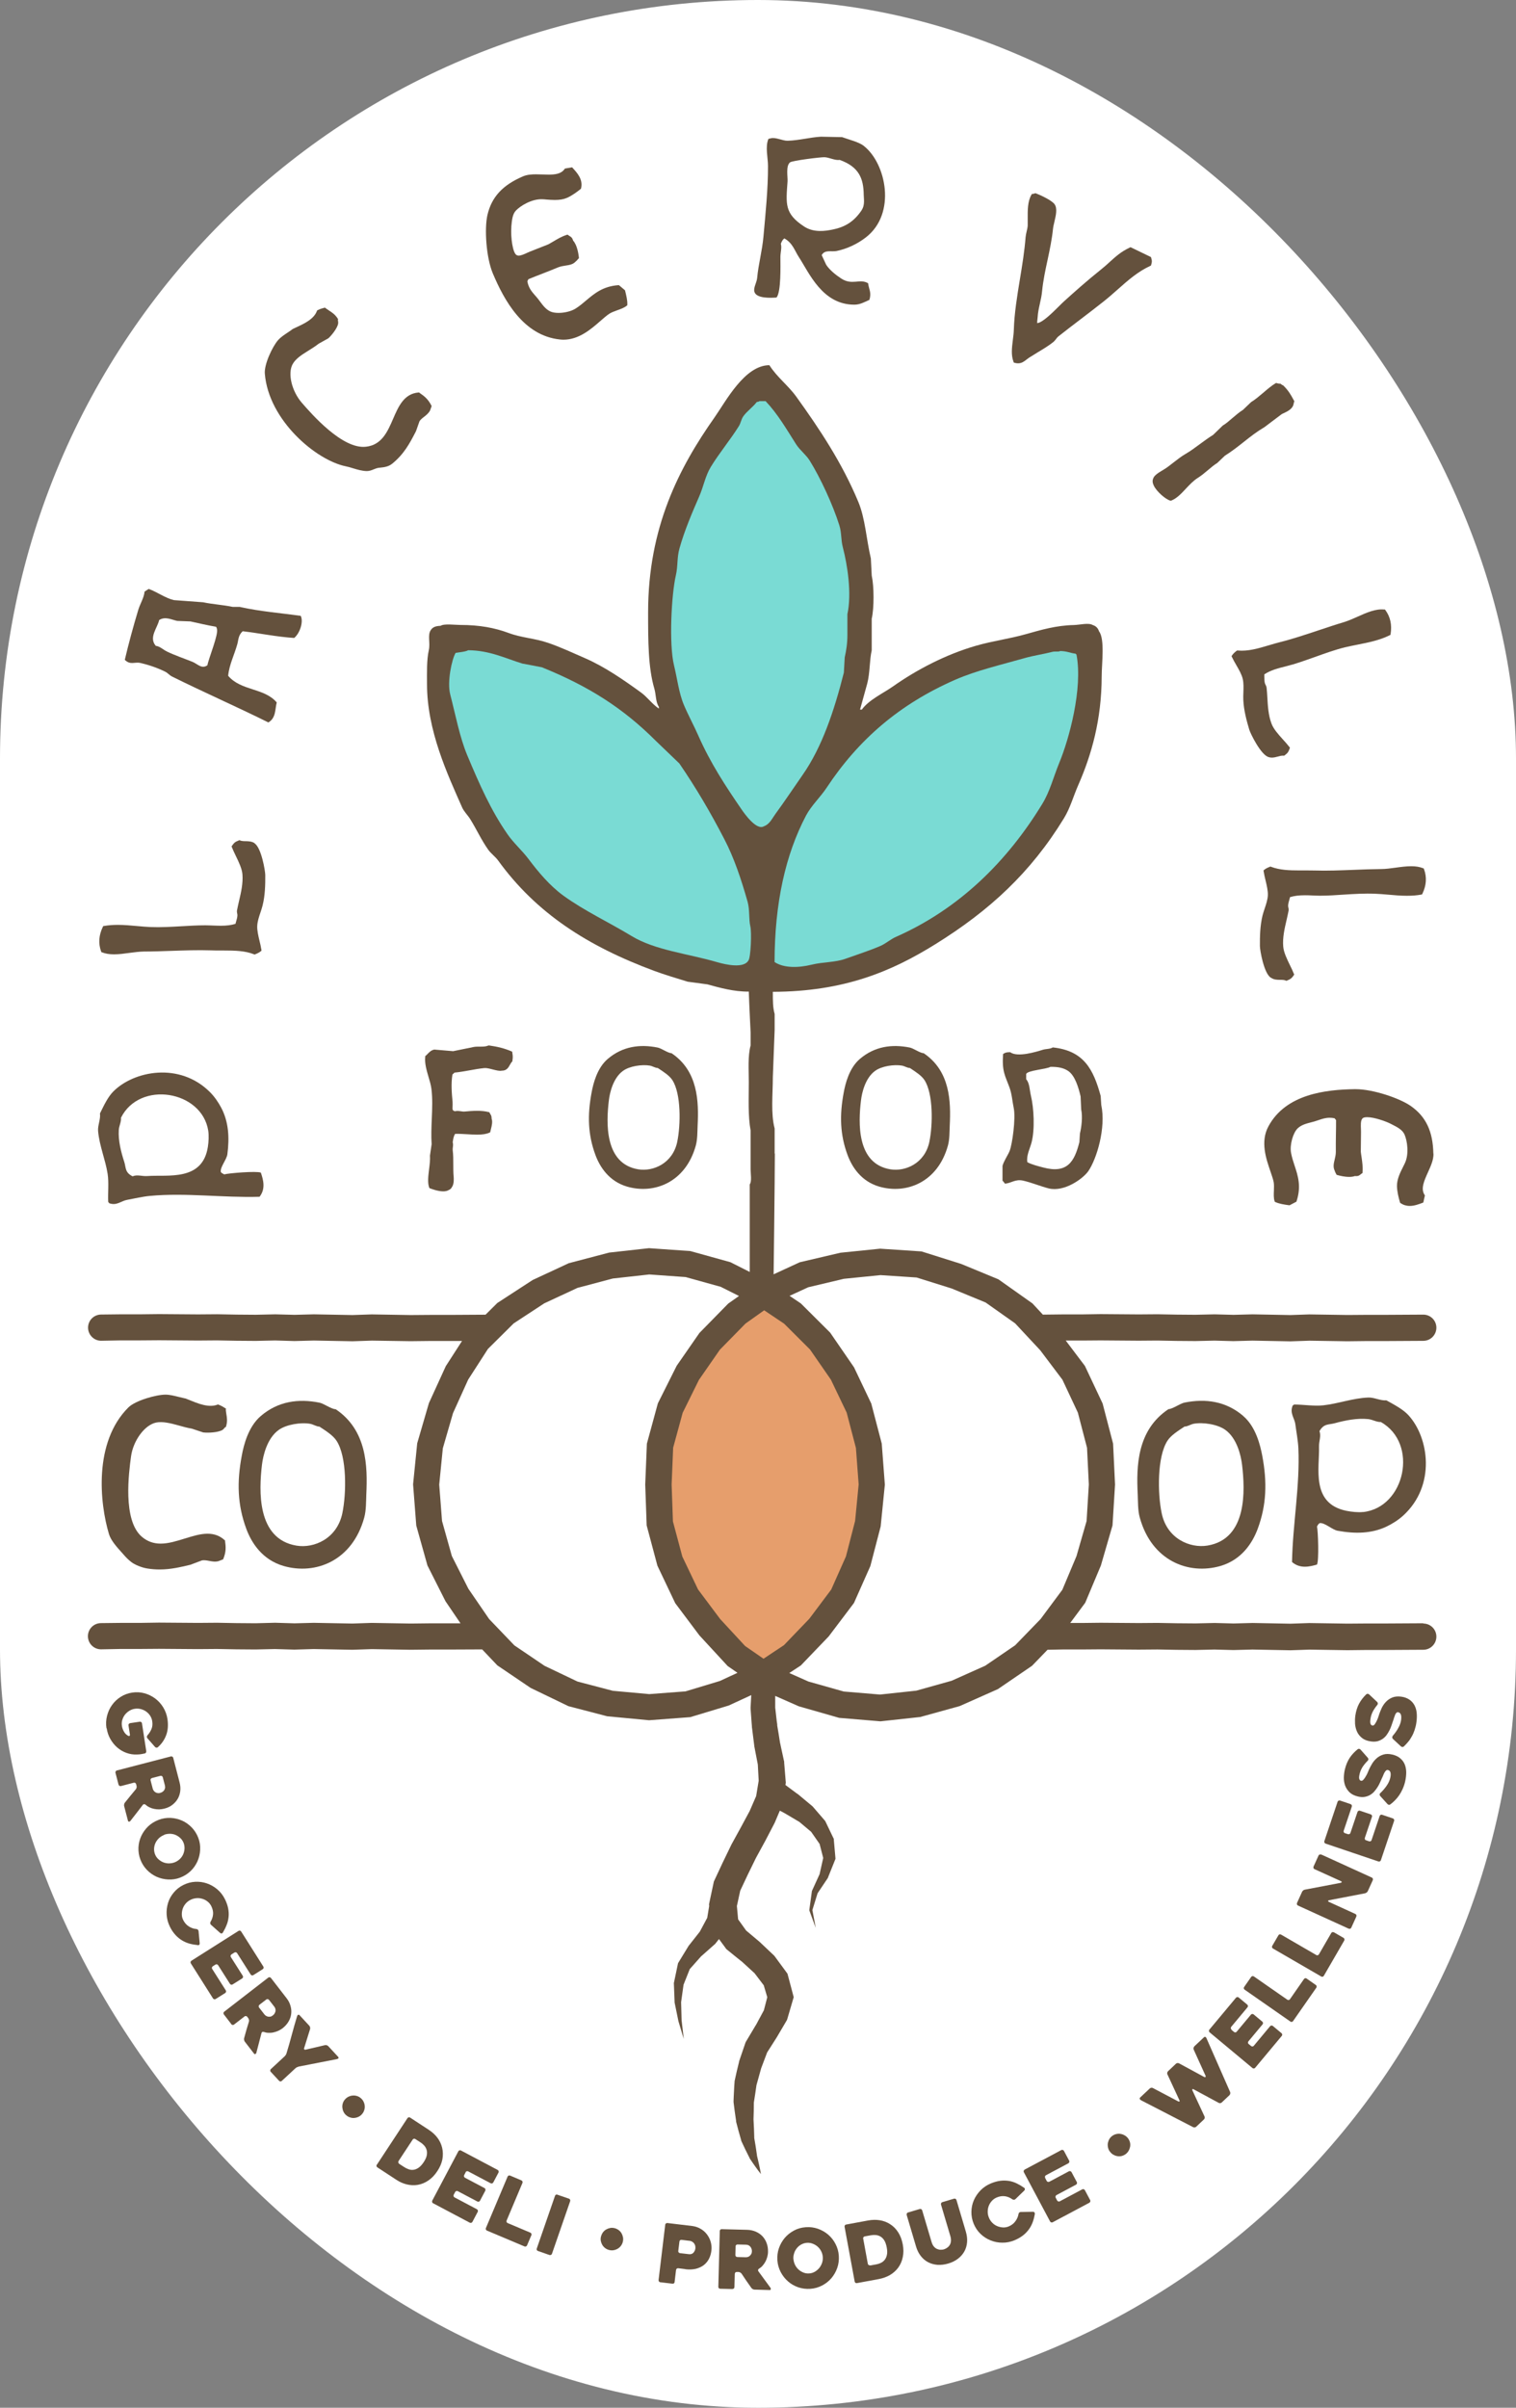 <svg xmlns="http://www.w3.org/2000/svg" id="Layer_2" viewBox="0 0 210.03 333.41"><rect x="0" y="0" width="210.03" height="333.41" fill="#808080" stroke="none"/><defs><style>.cls-1{fill:#fff;}.cls-2{fill:#e69e6c;}.cls-3,.cls-4{fill:#64513d;}.cls-4,.cls-5{fill-rule:evenodd;}.cls-5{fill:#7adbd4;}</style></defs><g id="Layer_1-2"><rect class="cls-1" x="0" y="0" width="210.03" height="333.41" rx="105.02" ry="105.02"></rect><path class="cls-3" d="m14.75,239.32c-.09-.6-.06-1.17.08-1.72.14-.55.37-1.06.69-1.5.32-.45.72-.83,1.2-1.13.48-.31,1.01-.5,1.59-.59.58-.09,1.14-.06,1.69.09.55.15,1.04.39,1.49.72.44.33.82.74,1.12,1.23s.5,1.03.59,1.62c.12.82.07,1.56-.17,2.21-.24.66-.63,1.22-1.16,1.69-.05.05-.12.07-.2.06-.08,0-.14-.04-.19-.09l-1.06-1.21c-.05-.05-.07-.12-.07-.2s.03-.14.08-.21c.25-.27.43-.57.56-.88.13-.31.16-.67.1-1.06-.04-.28-.14-.54-.29-.77-.15-.23-.34-.43-.56-.58-.22-.16-.47-.27-.74-.34-.27-.07-.55-.08-.82-.04-.28.04-.54.14-.78.29-.24.15-.43.33-.6.54-.16.21-.28.46-.36.72-.08.27-.09.54-.05.82.04.28.14.55.29.81.15.26.35.45.61.58.07.03.12.02.16-.01.04-.04.06-.09.05-.17l-.2-1.28c-.01-.07,0-.14.05-.2.04-.06.1-.1.18-.11l1.33-.2c.07-.01.14,0,.2.05.06.04.1.1.11.18l.59,3.84c.01.07,0,.14-.04.21-.04.06-.1.11-.18.12-.12.03-.28.06-.46.09-.18.03-.37.05-.57.05-.52.03-1.02-.05-1.49-.22-.47-.17-.9-.42-1.28-.75-.38-.33-.69-.72-.95-1.17-.26-.46-.43-.95-.51-1.5Z"></path><path class="cls-3" d="m16.42,247.12l-.42-1.63c-.02-.07,0-.14.03-.21.04-.06.09-.11.17-.12l7.47-1.94c.07-.02.14,0,.21.03.06.04.11.09.12.17l.88,3.4c.11.42.14.83.09,1.22-.05.39-.17.75-.36,1.07-.19.32-.44.59-.75.83s-.68.4-1.1.51c-.23.06-.47.09-.71.1-.24,0-.48-.02-.71-.07-.23-.05-.45-.12-.65-.22s-.38-.22-.53-.36c-.06-.05-.12-.07-.19-.07s-.12.03-.17.08c-.29.37-.59.76-.9,1.17-.31.41-.59.77-.85,1.09-.05.06-.11.09-.18.08-.07,0-.12-.04-.14-.12l-.53-2.03c-.02-.07-.02-.16,0-.25.02-.09.05-.17.1-.23.24-.31.49-.62.75-.93s.51-.62.77-.93c.05-.06.08-.13.1-.22.02-.09.02-.17,0-.24l-.06-.24c-.02-.07-.06-.13-.12-.17-.06-.04-.13-.05-.21-.03l-1.77.46c-.07.02-.14,0-.21-.03-.06-.04-.11-.09-.12-.17Zm4.44-.59l.3,1.15c.02.09.06.17.12.26.06.09.13.16.22.22.09.06.19.11.31.13.12.02.24.02.38-.02.07-.02.16-.05.25-.1.09-.05.17-.12.25-.2.07-.09.13-.19.16-.31.04-.12.03-.26,0-.41l-.3-1.15c-.02-.07-.06-.13-.12-.16-.06-.04-.13-.05-.21-.03l-1.16.3c-.07.02-.13.06-.17.12-.04.06-.05.13-.03.21Z"></path><path class="cls-3" d="m21.97,252c.55-.21,1.11-.29,1.67-.27.56.03,1.1.16,1.59.38.5.22.94.54,1.34.95.39.41.69.88.9,1.43.21.55.29,1.11.26,1.67-.03.57-.16,1.1-.38,1.6-.23.5-.54.95-.95,1.34-.41.39-.89.69-1.44.9-.55.21-1.11.29-1.67.26-.56-.03-1.1-.16-1.6-.38-.5-.23-.94-.54-1.34-.95-.39-.41-.69-.88-.9-1.43-.21-.55-.29-1.11-.27-1.67.03-.57.16-1.09.39-1.59.23-.49.55-.94.95-1.33.41-.39.89-.69,1.44-.9Zm.78,2.09c-.27.1-.5.24-.71.43-.2.19-.36.4-.48.64-.12.24-.19.5-.21.77-.02.27.02.54.11.8.1.26.24.49.44.68.2.19.42.34.67.45.25.11.51.16.79.17.28,0,.55-.04.82-.14.26-.1.49-.24.7-.43.21-.19.37-.41.48-.65.11-.24.18-.5.2-.78.02-.27-.02-.54-.11-.8-.1-.26-.24-.49-.44-.68s-.42-.34-.66-.45c-.24-.11-.51-.16-.79-.17-.28,0-.55.04-.81.13Z"></path><path class="cls-3" d="m27.43,269.35c-.41-.04-.81-.11-1.18-.21-.38-.11-.73-.26-1.05-.46-.33-.2-.63-.45-.91-.76-.28-.31-.53-.67-.74-1.1-.27-.54-.42-1.09-.46-1.66-.04-.57.03-1.12.19-1.65.16-.53.43-1.01.79-1.44.36-.44.81-.79,1.33-1.05.52-.26,1.07-.41,1.63-.44.57-.03,1.11.04,1.63.22.52.18,1,.45,1.44.82.44.37.79.82,1.06,1.36.22.44.37.87.45,1.28.08.41.1.8.06,1.18-.04.38-.12.75-.27,1.11-.14.36-.32.72-.53,1.07-.04.06-.09.1-.16.11-.07.01-.13,0-.19-.05l-1.29-1.15c-.06-.05-.1-.12-.1-.2,0-.08,0-.15.04-.21.21-.35.33-.71.35-1.06.03-.36-.06-.73-.25-1.12-.13-.25-.3-.47-.53-.64-.22-.17-.46-.3-.73-.37-.26-.08-.54-.11-.82-.08s-.55.1-.8.23c-.26.13-.48.3-.66.51-.18.21-.32.44-.41.7-.09.26-.13.52-.13.8,0,.28.07.55.2.8.19.37.44.66.77.87s.68.33,1.05.36c.07,0,.14.04.2.09.06.05.09.12.1.2l.16,1.71c0,.07-.02.14-.07.18-.05.05-.11.07-.19.07Z"></path><path class="cls-3" d="m32.47,270.38l-.4.25c-.06.04-.1.1-.12.17-.02.07,0,.14.04.21l1.64,2.58c.04.06.05.13.04.2-.02.07-.06.13-.12.17l-1.32.83c-.06.04-.13.05-.2.04-.07-.02-.13-.06-.17-.12l-1.64-2.58c-.04-.06-.1-.1-.17-.12-.07-.02-.14,0-.21.04l-.36.23c-.06.04-.1.1-.12.17-.02.07,0,.14.04.2l1.88,2.96c.04.06.05.13.04.2-.02.07-.06.13-.12.17l-1.32.83c-.06.04-.13.05-.2.04-.07-.02-.13-.06-.17-.12l-3.07-4.85c-.04-.06-.05-.13-.04-.2.02-.07.06-.13.12-.17l6.52-4.13c.06-.04.13-.05.2-.04.07.02.13.06.17.12l3.07,4.85c.04.06.05.13.04.2-.02.07-.06.13-.12.17l-1.3.82c-.06.04-.13.05-.2.04-.07-.02-.13-.06-.17-.12l-1.88-2.96c-.04-.06-.1-.1-.17-.12-.07-.02-.14,0-.21.04Z"></path><path class="cls-3" d="m32.05,280.29l-1.03-1.34c-.05-.06-.07-.13-.06-.2s.04-.13.1-.18l6.1-4.72c.06-.05.13-.06.2-.05.07,0,.13.04.18.1l2.15,2.78c.27.34.46.71.56,1.09.11.38.14.75.09,1.12-.05.37-.17.72-.37,1.05-.2.34-.47.64-.81.91-.19.15-.4.27-.62.37-.22.1-.45.17-.68.22-.23.05-.46.06-.68.05-.22,0-.43-.05-.63-.12-.07-.02-.14-.02-.2,0-.06.03-.1.07-.12.15-.12.46-.24.93-.37,1.42-.12.49-.24.94-.35,1.34-.02.07-.07.12-.14.15-.07.03-.13,0-.17-.05l-1.28-1.66c-.05-.06-.08-.14-.1-.23-.02-.09-.02-.18,0-.25.1-.38.21-.77.32-1.15.11-.38.23-.77.35-1.16.02-.07.02-.15,0-.24-.02-.09-.05-.16-.09-.22l-.15-.2c-.04-.06-.11-.09-.18-.1-.07,0-.14,0-.2.06l-1.45,1.12c-.06.05-.13.06-.2.05s-.13-.04-.18-.1Zm3.85-2.29l.73.94c.05.07.12.13.21.19.09.06.18.09.29.12.11.02.22.02.33,0s.23-.08.34-.17c.06-.04.12-.11.19-.19.06-.08.11-.18.15-.29.04-.11.04-.22.03-.35-.02-.12-.07-.25-.17-.38l-.73-.94c-.05-.06-.11-.09-.18-.1-.07,0-.14,0-.2.05l-.95.73c-.06.05-.09.11-.1.18,0,.07,0,.14.05.2Z"></path><path class="cls-3" d="m46.68,285.13l-5.27,1.03c-.08.02-.16.05-.25.09-.09.04-.17.09-.22.14l-1.9,1.76c-.06.05-.12.08-.19.07-.07,0-.14-.03-.19-.09l-1.15-1.24c-.05-.05-.08-.12-.07-.19,0-.07.03-.14.09-.19l1.89-1.75c.06-.05.11-.12.17-.21.06-.09.09-.17.11-.24.26-.86.51-1.71.73-2.56.23-.85.47-1.71.74-2.59.02-.07.07-.13.14-.16.07-.03.13-.02.18.04l1.36,1.47c.05.06.09.13.11.22.02.09.02.17,0,.24l-.83,2.66c-.02.07,0,.12.03.16.04.04.09.05.16.04l2.7-.63c.08-.02.16-.01.24.01.09.03.16.07.21.12l1.38,1.49c.05.05.07.11.05.17-.02.06-.08.1-.2.13Z"></path><path class="cls-3" d="m47.79,290.72c.14-.16.3-.29.49-.38.19-.09.38-.15.58-.16.2-.02.39,0,.59.06.2.06.38.16.54.3.16.14.29.3.38.49.09.19.15.38.16.58.02.2,0,.39-.07.59-.06.2-.16.38-.3.54-.14.17-.3.29-.49.38-.19.09-.37.14-.57.16s-.39,0-.59-.07c-.2-.06-.38-.16-.54-.3-.17-.14-.29-.3-.38-.49-.09-.18-.14-.38-.16-.57-.02-.2,0-.39.06-.59.06-.2.16-.38.3-.54Z"></path><path class="cls-3" d="m52.21,299.76l4.24-6.45c.04-.06.1-.1.17-.12.07-.01.14,0,.2.04l2.58,1.69c.99.65,1.6,1.47,1.85,2.46.13.54.14,1.08.04,1.63-.11.55-.34,1.09-.7,1.63-.35.54-.76.97-1.23,1.29-.46.32-.97.53-1.51.62-.5.08-1,.05-1.5-.07-.5-.12-1-.34-1.49-.67l-2.58-1.69c-.06-.04-.1-.1-.12-.17-.01-.07,0-.14.04-.2Zm3.09-.13l.71.46c.18.12.37.21.59.29.22.08.44.11.67.08.23-.02.47-.12.71-.28.24-.16.48-.42.72-.78.24-.36.38-.68.43-.97.05-.29.04-.54-.04-.77-.07-.22-.19-.42-.34-.58-.16-.17-.32-.31-.5-.42l-.71-.46c-.06-.04-.13-.05-.2-.04-.07.02-.13.05-.17.12l-1.95,2.96c-.04.06-.05.13-.04.2.01.07.05.13.12.17Z"></path><path class="cls-3" d="m64.53,300.77l-.22.42c-.04.07-.04.13-.02.21.02.07.07.12.13.16l2.7,1.43c.07.03.11.09.13.16.02.07.01.14-.02.21l-.73,1.38c-.04.07-.09.11-.16.13-.07.02-.14.01-.21-.02l-2.7-1.43c-.07-.03-.13-.04-.21-.02-.07.02-.12.07-.16.13l-.2.38c-.04.07-.04.13-.02.21.02.07.07.12.13.16l3.1,1.64c.07.04.11.09.13.16.02.07.02.14-.02.21l-.73,1.38c-.04.07-.09.11-.16.13-.07.02-.14.01-.21-.02l-5.08-2.69c-.07-.03-.11-.09-.13-.16-.02-.07-.01-.14.02-.21l3.61-6.82c.03-.07.09-.11.16-.13.07-.02.14-.02.21.02l5.08,2.69c.07.04.11.09.13.16.02.07.02.14-.02.21l-.72,1.36c-.04.07-.09.11-.16.13-.07.02-.14.01-.21-.02l-3.1-1.64c-.07-.04-.13-.04-.21-.02-.07.02-.12.07-.16.13Z"></path><path class="cls-3" d="m73.62,309.51l-.6,1.41c-.03.07-.08.12-.15.15-.07.03-.14.03-.21,0l-5.19-2.19c-.08-.03-.13-.08-.15-.15-.03-.07-.02-.14,0-.21l3-7.11c.03-.07.08-.12.14-.15.07-.03.14-.03.21,0l1.56.66c.07.03.12.08.15.15.03.07.03.14,0,.21l-2.19,5.2c-.03.07-.03.14,0,.21.02.07.08.12.15.15l3.13,1.32c.07.03.12.08.15.15.03.07.03.14,0,.21Z"></path><path class="cls-3" d="m76.13,312.26l-1.6-.56c-.08-.03-.13-.07-.16-.14-.03-.06-.03-.13,0-.21l2.52-7.28c.02-.07.07-.12.13-.16.06-.03.13-.04.21,0l1.6.55c.07.02.12.07.15.14.03.07.04.14.01.21l-2.52,7.28c-.02.07-.07.12-.14.15-.07.03-.13.04-.21.01Z"></path><path class="cls-3" d="m83.27,309.69c.05-.21.14-.39.26-.56s.27-.3.44-.4c.17-.1.35-.17.55-.21.2-.04.41-.03.62.02.21.05.39.14.56.26.17.12.3.27.4.44s.17.36.21.56c.04.21.03.41-.02.62-.05.21-.14.4-.26.56-.12.16-.27.3-.44.4-.17.1-.35.17-.56.21-.21.04-.41.03-.62-.02-.21-.05-.4-.14-.56-.26-.16-.12-.3-.27-.4-.44-.1-.17-.17-.35-.21-.55-.04-.2-.03-.41.02-.62Z"></path><path class="cls-3" d="m94.94,314.21l-.98-.12c-.08,0-.14,0-.2.06s-.09.11-.1.18l-.2,1.67c0,.07-.04.14-.1.18-.06.05-.12.06-.2.05l-1.68-.2c-.07,0-.13-.04-.18-.1-.05-.06-.06-.12-.06-.2l.92-7.66c0-.07.04-.13.1-.18.06-.05.12-.06.2-.06l3.43.41c.42.05.8.18,1.15.38.35.2.65.45.89.77.24.31.42.66.53,1.04s.15.79.1,1.21c-.05.42-.16.8-.34,1.15s-.42.63-.72.87c-.31.23-.67.4-1.1.51-.43.1-.91.12-1.46.06Zm.55-3.92l-1.06-.13c-.08,0-.14,0-.2.05-.06.05-.09.11-.1.18l-.16,1.31c0,.07,0,.14.06.2.05.06.11.09.18.1l1.2.14c.29.04.51-.03.66-.2.15-.17.24-.36.27-.59.01-.12,0-.24-.02-.36-.03-.12-.08-.23-.15-.33-.07-.1-.16-.18-.28-.25s-.25-.11-.41-.13Z"></path><path class="cls-3" d="m101.47,316.97l-1.69-.04c-.08,0-.14-.03-.19-.08-.05-.05-.08-.12-.07-.2l.2-7.71c0-.08.03-.14.08-.19.05-.05.12-.08.19-.07l3.51.09c.44.01.84.1,1.2.25.36.16.67.37.93.64.25.27.45.59.58.95.14.37.2.77.19,1.2,0,.24-.04.48-.1.71-.06.23-.15.46-.26.66s-.24.39-.39.56c-.15.17-.31.3-.5.41-.06.04-.1.1-.12.16-.02.06,0,.13.03.19.28.38.57.78.87,1.19.3.41.58.78.82,1.12.04.06.05.13.03.2-.02.07-.07.11-.15.1l-2.1-.06c-.08,0-.16-.03-.24-.07-.08-.04-.15-.1-.19-.16-.23-.32-.46-.65-.69-.98s-.45-.66-.67-1c-.04-.06-.11-.11-.19-.16-.08-.04-.16-.07-.23-.07h-.25c-.08,0-.14.02-.19.07s-.08.11-.08.19l-.05,1.83c0,.07-.03.14-.08.19-.05.05-.12.07-.2.07Zm.66-4.43l1.19.03c.09,0,.18-.01.28-.04.1-.03.19-.08.27-.15.08-.07.15-.16.21-.26.06-.1.08-.23.09-.37,0-.08,0-.16-.03-.27-.02-.1-.07-.2-.13-.3-.06-.09-.15-.18-.25-.24-.11-.07-.24-.1-.39-.11l-1.19-.03c-.08,0-.14.02-.19.07-.05.05-.08.11-.08.19l-.03,1.2c0,.08.02.14.07.19.05.05.11.08.19.08Z"></path><path class="cls-3" d="m107.7,313c-.04-.59.03-1.15.21-1.68.19-.54.46-1.01.81-1.43.35-.41.78-.75,1.28-1.02.5-.27,1.04-.42,1.63-.46.58-.05,1.15.03,1.68.21.53.19,1.01.46,1.42.81.42.36.76.79,1.02,1.29.26.5.42,1.04.46,1.63.04.59-.03,1.15-.21,1.68-.19.54-.46,1.01-.81,1.43-.36.42-.79.76-1.29,1.02-.5.26-1.04.42-1.63.46-.58.04-1.14-.03-1.68-.21-.54-.19-1.01-.46-1.42-.82-.41-.36-.75-.79-1.01-1.29-.26-.5-.42-1.04-.46-1.63Zm2.23-.17c.02.29.1.55.22.8.12.25.29.46.48.64.2.18.43.32.68.42.26.1.52.14.8.12.28-.02.54-.1.77-.23s.44-.31.62-.52c.17-.21.3-.45.39-.71.09-.26.12-.54.1-.82-.02-.28-.09-.54-.22-.79-.12-.25-.29-.46-.49-.64-.2-.18-.43-.31-.69-.41-.26-.1-.52-.14-.8-.12-.28.02-.54.1-.78.23-.24.13-.44.3-.61.51-.17.21-.3.44-.38.71-.09.27-.12.54-.1.82Z"></path><path class="cls-3" d="m118.41,315.94l-1.4-7.59c-.01-.07,0-.14.04-.2.04-.06.1-.1.17-.11l3.03-.56c1.16-.21,2.18-.05,3.04.49.47.29.85.68,1.15,1.15.3.47.51,1.03.63,1.66.12.64.12,1.23,0,1.78-.11.55-.33,1.05-.66,1.49-.31.4-.68.73-1.13.99s-.96.44-1.53.55l-3.03.56c-.07.01-.14,0-.2-.04-.06-.04-.1-.1-.11-.17Zm2.14-2.23l.83-.15c.21-.04.42-.1.63-.2.21-.09.39-.23.54-.41.15-.18.26-.41.32-.69.07-.28.06-.64-.02-1.06-.08-.42-.2-.75-.36-1-.16-.24-.35-.42-.56-.53-.21-.11-.43-.17-.65-.18-.23-.01-.45,0-.65.04l-.83.15c-.07.01-.13.05-.17.11-.04.06-.06.13-.04.2l.64,3.48c.01.07.05.13.11.17.06.04.13.06.2.04Z"></path><path class="cls-3" d="m125.62,306.71c-.02-.07-.01-.14.02-.21.03-.07.09-.11.16-.13l1.62-.48c.07-.02.14-.01.21.02.06.04.11.09.13.16l1.3,4.38c.08.28.2.5.34.66.15.16.3.27.47.33.16.06.33.1.49.09.17,0,.31-.02.43-.06.12-.04.25-.1.39-.19.14-.09.26-.2.36-.35.1-.14.17-.32.2-.53s.01-.46-.07-.74l-1.3-4.38c-.02-.07-.01-.14.02-.21.04-.06.09-.11.16-.13l1.62-.48c.07-.02.14-.01.21.02.07.04.11.09.13.16l1.3,4.38c.15.51.21,1,.17,1.47-.04.46-.16.89-.38,1.28-.21.38-.51.72-.89,1.01-.38.29-.82.51-1.34.66-.52.15-1.01.21-1.49.18-.47-.04-.91-.16-1.29-.36-.39-.2-.73-.49-1.02-.86s-.51-.81-.66-1.32l-1.3-4.38Z"></path><path class="cls-3" d="m143.38,306.53c-.07.41-.17.8-.3,1.16s-.31.71-.54,1.02c-.23.31-.5.6-.83.85-.33.25-.71.47-1.16.66-.56.23-1.12.34-1.69.33-.57,0-1.12-.11-1.63-.32-.51-.2-.97-.5-1.38-.89-.41-.39-.72-.86-.95-1.4-.22-.54-.33-1.1-.32-1.66.01-.57.12-1.1.34-1.61.22-.5.53-.96.93-1.37.4-.41.88-.73,1.44-.96.46-.19.89-.31,1.31-.36.41-.05.8-.04,1.18.02.38.06.74.18,1.09.35.35.17.69.37,1.03.61.06.04.09.1.09.17,0,.07-.02.13-.07.19l-1.24,1.2c-.06.06-.13.09-.21.09-.08,0-.15-.02-.21-.06-.33-.24-.68-.38-1.03-.43-.36-.05-.73,0-1.14.17-.26.11-.49.27-.68.48s-.33.44-.43.7c-.1.26-.14.53-.14.81,0,.28.06.55.17.81.11.27.26.5.46.7.2.2.42.36.67.46.25.11.51.17.79.19.28.02.55-.03.82-.14.38-.16.69-.39.92-.71.23-.31.38-.65.44-1.02.01-.07.04-.13.1-.19.05-.05.12-.08.2-.08l1.72-.03c.07,0,.13.03.18.08.04.05.06.11.05.19Z"></path><path class="cls-3" d="m144.79,301.58l.22.42c.04.07.09.11.16.13.07.02.14.01.21-.02l2.7-1.44c.07-.04.13-.04.21-.02.07.02.12.07.16.13l.73,1.37c.04.07.04.14.02.21-.02.07-.06.12-.13.16l-2.7,1.44c-.07.04-.11.09-.13.16-.02.07-.02.14.02.21l.2.38c.04.07.09.11.16.13.07.02.14.02.21-.02l3.1-1.65c.07-.04.14-.04.21-.02.07.02.12.07.16.13l.73,1.37c.04.07.04.13.02.21-.02.07-.07.12-.13.16l-5.07,2.7c-.07.04-.13.04-.21.02s-.12-.07-.16-.13l-3.63-6.81c-.04-.07-.04-.13-.02-.21.02-.07.07-.12.13-.16l5.07-2.7c.07-.04.14-.04.21-.02s.12.07.16.13l.72,1.35c.04.07.04.13.02.21-.02.07-.07.12-.13.16l-3.1,1.65c-.07.04-.11.09-.13.16-.02.07-.01.14.02.21Z"></path><path class="cls-3" d="m153.74,297.91c-.12-.17-.2-.36-.24-.57s-.05-.4-.01-.6c.04-.19.11-.38.21-.55s.25-.33.43-.45c.17-.12.36-.2.57-.24.2-.04.4-.05.6,0,.19.03.38.11.56.22.18.11.33.25.45.42.12.18.21.37.25.57.04.2.04.4,0,.59-.04.19-.11.38-.22.56-.11.18-.25.33-.42.45-.18.12-.37.21-.57.25-.2.04-.4.04-.59,0-.19-.03-.38-.11-.55-.21-.18-.11-.33-.25-.45-.43Z"></path><path class="cls-3" d="m158.06,290.8c-.09-.04-.14-.1-.16-.16-.02-.07,0-.13.06-.19l1.34-1.26c.05-.05.12-.08.21-.09.08-.01.16,0,.22.04l3.51,1.85c.07.04.12.04.16,0,.04-.04.04-.09,0-.16l-1.66-3.58c-.04-.07-.04-.15-.03-.23.02-.08.05-.15.11-.21l1.09-1.03c.06-.06.13-.09.21-.1.08-.01.16,0,.23.04l3.49,1.89c.07.04.12.04.16,0,.04-.04.05-.1.02-.17l-1.65-3.64c-.02-.07-.03-.15-.01-.23.02-.08.05-.15.11-.21l1.33-1.25c.06-.06.12-.07.19-.05.07.03.11.07.14.14l3.29,7.48c.03.08.04.15.02.24-.02.08-.05.15-.11.21l-1.06,1c-.06.06-.13.09-.21.1-.08.01-.16,0-.22-.04l-3.48-1.88c-.07-.04-.12-.04-.16,0-.04.04-.04.09,0,.16l1.67,3.59c.04.07.04.15.03.23s-.05.15-.12.21l-1.06,1c-.06.06-.13.09-.22.09-.09,0-.16,0-.21-.04l-7.23-3.73Z"></path><path class="cls-3" d="m170.6,281.07l.36.3c.06.05.12.07.2.06.07,0,.13-.04.18-.1l1.96-2.35c.05-.06.11-.09.18-.1.07,0,.14.01.2.06l1.2,1c.06.05.09.11.1.18,0,.07-.01.14-.06.2l-1.96,2.35c-.05.06-.07.12-.06.2,0,.07.04.13.1.18l.33.27c.06.05.12.07.2.06.07,0,.13-.04.18-.1l2.25-2.7c.05-.06.11-.09.18-.1.07,0,.14.01.2.06l1.2,1c.06.05.09.11.1.18,0,.07-.01.14-.06.2l-3.68,4.41c-.05.06-.11.09-.18.1-.07,0-.14-.01-.2-.06l-5.93-4.94c-.06-.05-.09-.11-.1-.18,0-.07.01-.14.06-.2l3.68-4.41c.05-.06.11-.09.18-.1.07,0,.14.01.2.06l1.18.98c.06.05.09.11.1.18,0,.07-.01.14-.06.2l-2.25,2.7c-.05.06-.07.12-.06.2,0,.07.04.13.1.18Z"></path><path class="cls-3" d="m181.04,273.99l1.26.88c.06.04.1.1.11.17.01.07,0,.14-.04.2l-3.22,4.62c-.05.07-.11.11-.18.12-.07,0-.14,0-.2-.05l-6.33-4.41c-.06-.04-.1-.1-.12-.17-.01-.07,0-.14.05-.21l.97-1.39c.04-.06.1-.1.17-.11.07-.01.14,0,.2.04l4.63,3.22c.06.04.13.06.2.05.07-.01.13-.05.18-.12l1.94-2.79c.04-.06.1-.1.17-.11.07-.01.14,0,.2.04Z"></path><path class="cls-3" d="m184.8,267.57l1.33.77c.07.04.11.09.13.17s0,.14-.03.21l-2.82,4.87c-.04.07-.1.12-.17.13-.07.02-.14,0-.2-.03l-6.68-3.87c-.06-.04-.11-.09-.13-.16-.02-.07-.01-.14.03-.21l.85-1.46c.04-.07.09-.11.16-.13.07-.02.14,0,.21.03l4.88,2.83c.07.04.13.05.2.03.07-.02.13-.06.17-.13l1.7-2.94c.04-.07.09-.11.16-.13.07-.02.14,0,.21.03Z"></path><path class="cls-3" d="m183.03,256.79l7.02,3.2c.07.03.12.08.14.15.03.07.02.14,0,.21l-.69,1.52c-.03.07-.08.13-.16.19-.08.06-.15.09-.22.11l-4.99.96c-.07.02-.12.05-.13.1,0,.05.02.09.09.12l3.68,1.68c.07.03.12.08.14.15.03.07.02.14,0,.21l-.7,1.54c-.03.07-.08.12-.15.14-.07.03-.14.02-.21,0l-7.02-3.2c-.07-.03-.12-.08-.14-.15-.03-.07-.02-.14,0-.21l.7-1.54c.03-.07.08-.13.15-.19.07-.06.15-.1.22-.11l4.99-.95c.07-.02.12-.05.13-.1.01-.05-.01-.09-.08-.12l-3.68-1.67c-.07-.03-.12-.08-.14-.15-.03-.07-.02-.14,0-.21l.69-1.52c.03-.07.08-.12.15-.14.07-.03.14-.02.21,0Z"></path><path class="cls-3" d="m186.29,253.83l.45.15c.07.02.14.02.21-.01.07-.03.11-.08.14-.16l.98-2.9c.02-.07.07-.12.14-.16.07-.03.14-.04.21-.01l1.48.5c.07.02.12.07.16.14s.04.14.01.21l-.98,2.9c-.02.07-.02.14.01.21.03.07.08.11.16.13l.41.14c.07.02.14.02.21-.01s.11-.09.14-.16l1.12-3.33c.02-.07.07-.12.14-.16s.14-.04.21-.01l1.48.5c.07.02.12.07.16.14.03.07.04.14.01.21l-1.83,5.44c-.02.07-.07.12-.14.16-.07.03-.14.04-.21.01l-7.31-2.47c-.07-.02-.12-.07-.16-.14-.03-.07-.04-.14-.01-.21l1.83-5.44c.02-.07.07-.12.14-.16.07-.03.14-.04.21-.01l1.45.49c.07.02.12.07.16.14.03.07.04.13.01.21l-1.12,3.33c-.03.07-.02.14.01.21.03.07.08.11.16.14Z"></path><path class="cls-3" d="m191.24,248.29c.35-.33.64-.68.88-1.03.24-.35.4-.7.48-1.04.08-.32.09-.58.04-.77-.05-.19-.17-.31-.35-.35-.1-.02-.18,0-.25.06-.07.06-.14.15-.21.26-.07.11-.13.25-.19.4-.06.16-.13.31-.21.47-.07.15-.15.33-.24.54-.09.21-.2.41-.33.62-.13.21-.28.41-.45.61-.17.2-.37.36-.59.49-.22.13-.47.22-.75.27-.28.05-.59.03-.93-.05-.51-.12-.9-.32-1.18-.59-.28-.28-.48-.59-.61-.94-.12-.35-.18-.72-.17-1.11.01-.39.06-.76.14-1.11.15-.62.37-1.14.66-1.59.29-.44.67-.85,1.12-1.21.06-.05.13-.06.21-.05.08.01.14.05.18.1l1.02,1.15c.05.06.07.12.07.2,0,.08-.03.14-.09.19-.32.32-.57.63-.75.92-.18.3-.29.58-.36.85-.02.08-.04.17-.06.28-.02.11-.03.21-.03.31,0,.1.03.19.07.27.04.08.12.13.22.15s.21-.03.33-.17.23-.29.33-.48c.11-.18.2-.36.27-.54.08-.17.12-.29.14-.34.11-.25.26-.52.43-.81.17-.29.39-.55.65-.78.26-.23.57-.4.92-.51.36-.11.77-.11,1.24,0,.44.1.8.27,1.08.5.28.23.49.5.63.83.14.32.21.69.22,1.1,0,.41-.04.85-.15,1.31-.09.38-.21.73-.35,1.04-.14.31-.3.6-.48.86-.18.26-.37.49-.58.7-.21.21-.42.4-.64.56-.06.05-.13.07-.2.06-.08-.01-.14-.05-.19-.1l-1.02-1.13c-.05-.06-.07-.12-.07-.2,0-.08.03-.14.08-.19Z"></path><path class="cls-3" d="m192.95,240.37c.32-.37.58-.73.78-1.11.21-.37.33-.73.38-1.07.04-.33.04-.58-.03-.77-.07-.18-.2-.29-.38-.32-.1-.01-.18.01-.24.08-.07.07-.13.16-.18.28s-.1.26-.15.42c-.04.16-.1.32-.16.49-.05.16-.12.35-.19.56-.07.21-.16.43-.27.65-.11.22-.24.43-.39.65-.15.21-.33.39-.54.54-.21.15-.45.26-.73.34-.27.07-.58.08-.93.03-.51-.07-.92-.23-1.23-.48-.31-.25-.54-.54-.69-.88-.15-.34-.24-.7-.27-1.09-.02-.39-.01-.77.04-1.12.09-.62.26-1.17.51-1.64s.59-.91,1-1.31c.06-.05.13-.08.21-.07.07,0,.14.03.19.08l1.12,1.05c.05.05.08.12.09.2,0,.08-.02.14-.07.2-.29.35-.51.68-.66.99-.15.31-.24.61-.28.88-.01.08-.02.18-.04.29-.01.11-.01.21,0,.31.01.1.04.19.09.26.05.07.13.12.23.13.1.02.21-.05.31-.19.1-.15.2-.31.29-.51.09-.19.16-.38.22-.56.06-.18.1-.3.11-.35.09-.26.21-.54.35-.85.15-.3.34-.58.58-.83.24-.25.53-.45.87-.59.34-.14.75-.18,1.23-.12.45.06.82.2,1.12.4.3.2.54.46.71.77.17.31.28.67.32,1.07.04.4.03.85-.04,1.32-.05.39-.14.74-.25,1.07-.11.33-.24.63-.4.9-.15.28-.32.53-.51.75-.19.23-.38.43-.58.62-.05.05-.12.08-.2.07-.08,0-.14-.03-.2-.08l-1.12-1.04c-.05-.05-.08-.12-.09-.19,0-.08.02-.14.06-.2Z"></path><path class="cls-4" d="m70.98,145.64l-.13-.06c-.9-.39-1.91-.65-3.08-.81h-.08s-.07.02-.07.02c-.26.12-.63.14-.99.14h-.26c-.23,0-.49,0-.75.05l-2.84.58-2.59-.22h-.03c-.41.08-.68.35-.92.6-.08.08-.16.17-.25.24l-.08.07v.11c-.09.91.19,1.84.45,2.74.18.59.34,1.14.41,1.68.17,1.3.11,2.76.05,4.16-.05,1.17-.1,2.38-.02,3.5l-.23,1.57v.03c.04.54-.04,1.2-.12,1.84-.12.96-.23,1.88,0,2.53l.04.11.11.04c.17.07,1.05.41,1.81.41.3,0,.55-.06.72-.16.23-.11.36-.18.5-.46.29-.39.24-1.23.22-1.4-.05-.52-.05-1.12-.05-1.7,0-.67,0-1.37-.08-1.97-.01-.12,0-.27.02-.42.03-.23.05-.46-.02-.68.07-.54.15-.91.34-1.17.49-.02,1.04.02,1.62.05.47.03.96.06,1.41.06.75,0,1.28-.08,1.7-.27l.12-.05.03-.13c.02-.09.04-.19.07-.3.12-.46.26-1.04.1-1.47,0-.32-.06-.45-.17-.61-.03-.04-.06-.09-.09-.16l-.05-.11-.12-.03c-.43-.11-.95-.17-1.57-.17s-1.22.05-1.73.1c-.16.02-.34-.01-.54-.04-.28-.04-.58-.07-.8,0-.37-.09-.36-.22-.34-.68,0-.18.02-.38,0-.61-.12-1.24-.22-2.56-.02-3.8.09-.07.19-.16.28-.26.73-.07,1.44-.2,2.12-.32.65-.12,1.33-.24,2.02-.31.33-.03.77.09,1.2.2.47.12.92.23,1.21.16h.03c.66,0,.9-.44,1.1-.8.09-.17.18-.32.29-.44l.06-.06v-.08c.08-.47.05-.73,0-1.01l-.03-.22Z"></path><path class="cls-4" d="m127.95,145.84c-.49-.02-1.38-.67-1.9-.78-2.48-.5-4.88-.17-6.93,1.58-1.47,1.26-2,3.4-2.23,4.65-.59,3.14-.51,5.83.53,8.64.61,1.65,1.88,3.66,4.41,4.39,3.76,1.08,8.1-.61,9.5-5.7.24-.87.21-1.91.25-2.76.16-3.29.09-7.55-3.63-10.03Zm.81,12.26c-.63,3.02-3.35,4.16-5.41,3.82-4.71-.78-4.43-6.51-4.07-9.52.13-1.14.62-3.15,1.97-4.12.91-.66,2.63-.91,3.72-.72.37.07.72.32,1.09.33.81.54,1.6,1.04,2.01,1.66,1.24,1.89,1.17,6.23.69,8.54Z"></path><path class="cls-4" d="m93.02,145.84c-.49-.02-1.37-.67-1.9-.78-2.48-.5-4.88-.17-6.93,1.58-1.47,1.26-2,3.4-2.23,4.65-.59,3.14-.51,5.83.53,8.64.61,1.65,1.88,3.66,4.41,4.39,3.75,1.08,8.1-.61,9.5-5.7.24-.87.21-1.91.25-2.76.16-3.29.09-7.55-3.63-10.03Zm.81,12.26c-.63,3.02-3.35,4.16-5.41,3.82-4.71-.78-4.43-6.51-4.07-9.52.13-1.14.62-3.15,1.97-4.12.91-.66,2.63-.91,3.72-.72.37.07.72.32,1.09.33.82.54,1.6,1.04,2.01,1.66,1.24,1.89,1.17,6.23.69,8.54Z"></path><path class="cls-4" d="m152.57,152.99c-.03-.41-.05-.82-.08-1.23-1.01-3.69-2.33-6.27-6.64-6.72-.35.24-.96.19-1.39.33-.85.26-3.48,1.09-4.51.33-.54,0-.69.06-.98.25-.17,2.46.28,2.97.9,4.67.32.89.37,1.82.57,2.79.31,1.43-.2,5.09-.57,5.98-.27.64-.79,1.36-.98,2.05v2.05c.12.11.24.27.33.41.87-.04,1.43-.67,2.54-.41,1.18.27,2.39.78,3.52,1.07,2.18.54,4.78-1.36,5.49-2.38,1.16-1.67,2.48-5.99,1.8-9.18Zm-2.95,3.93c-.03.41-.05.82-.08,1.23-.68,2.71-1.67,4.4-5,3.52-.65-.17-1.65-.42-2.21-.74-.16-.91.36-1.88.58-2.71.48-1.81.33-4.77-.08-6.47-.2-.83-.17-1.75-.66-2.3v-.74c.25-.51,2.74-.63,3.36-.98,1.07-.01,1.82.14,2.46.57.94.64,1.42,2.26,1.72,3.53.03.6.06,1.2.08,1.8.22,1.02.04,2.43-.16,3.28Z"></path><path class="cls-4" d="m107.32,159.75v-3.49c-.55-2.05-.25-4.74-.25-7.08.08-2.19.16-4.39.25-6.58v-2.19c-.25-.92-.25-1.73-.25-3.07,9.89-.03,16.46-2.83,22.53-6.6,7.49-4.65,13.2-9.91,17.8-17.43.88-1.44,1.28-2.99,1.99-4.61,1.83-4.17,3.23-9.04,3.24-15.06,0-1.74.46-5.15-.37-6.22-.15-.45-.42-.73-.87-.87-.58-.35-1.79-.02-2.61,0-2.46.05-4.58.68-6.6,1.25-2.49.7-4.53.92-6.97,1.62-4.2,1.21-8.24,3.34-11.45,5.6-1.37.97-3.39,1.88-4.36,3.24h-.25c.33-1.2.66-2.41,1-3.61.39-1.5.3-3.19.62-4.61v-4.36c.34-1.5.33-4.47,0-5.98-.04-.79-.08-1.58-.12-2.37-.63-2.66-.77-5.51-1.74-7.84-2.26-5.42-5.36-10.07-8.59-14.56-1.1-1.53-2.69-2.72-3.73-4.36-3.43,0-6.04,5.02-7.59,7.22-4.91,6.97-9.21,15.22-9.21,27.01,0,3.9,0,7.65.87,10.58.24.83.17,1.86.62,2.49v.25c-.93-.62-1.6-1.6-2.49-2.24-2.35-1.7-4.97-3.53-7.72-4.73-1.72-.75-3.39-1.53-5.1-2.12-1.89-.65-3.71-.71-5.48-1.37-1.94-.72-4.04-1.12-6.72-1.12-.75,0-2.23-.21-2.74.12-.73.03-1.09.19-1.37.62-.44.69-.03,1.76-.25,2.74-.31,1.4-.25,3.11-.25,4.73,0,6.41,2.83,12.45,4.86,17.05.26.59.8,1.1,1.12,1.62.89,1.43,1.53,2.87,2.49,4.23.37.53,1,.98,1.37,1.49,5.29,7.32,12.43,11.89,21.66,15.31,1.38.51,3.17,1.05,4.61,1.49.91.12,1.83.25,2.74.37,1.66.46,3.7,1.03,5.73,1,.08,2.37.17,3.76.25,5.66v1.8c-.4,1.49-.25,3.35-.25,5.09,0,2.26-.12,4.69.25,6.68v5.38c0,.59.19,1.69-.12,2.09v16.22h3.25c.06-2.56.23-17.79.23-20.51Z"></path><path class="cls-5" d="m106.07,55.55c1.68,1.77,2.88,3.86,4.23,5.98.51.8,1.36,1.43,1.87,2.24,1.5,2.41,3.21,6.11,4.11,8.96.34,1.09.2,1.98.5,3.11.61,2.34,1.25,6.3.62,9.21v2.86c0,1.2-.16,2.19-.37,3.11-.04.71-.08,1.41-.12,2.12-1.33,5.25-3.01,10.31-5.73,14.19-1.26,1.8-2.46,3.62-3.73,5.35-.48.65-.8,1.44-1.62,1.74-1.03.61-2.68-1.74-3.11-2.36-2.21-3.23-4.28-6.36-5.98-10.21-.59-1.35-1.42-2.87-1.99-4.23-.7-1.65-.93-3.7-1.37-5.48-.72-2.94-.36-9.8.25-12.45.31-1.35.14-2.45.5-3.73.7-2.51,1.77-4.99,2.74-7.22.62-1.42.84-2.84,1.62-4.11,1.16-1.9,2.7-3.74,3.86-5.6.29-.46.32-.93.62-1.37.5-.72,1.35-1.29,1.87-1.99.25-.05.24-.03.37-.12h.87Z"></path><path class="cls-5" d="m72.46,91.9c.87.17,1.74.33,2.61.5,6.5,2.63,11.26,5.66,15.81,10.21,1.08,1.04,2.16,2.07,3.24,3.11,2.31,3.38,4.26,6.68,6.22,10.46,1.35,2.58,2.35,5.57,3.24,8.71.3,1.08.15,2.44.37,3.36.21.87.06,4.31-.25,4.73-.62,1.15-3.09.62-4.36.25-4.04-1.18-8.58-1.64-11.83-3.61-3.16-1.92-6.52-3.47-9.46-5.6-1.87-1.36-3.46-3.25-4.85-5.1-.86-1.14-2.04-2.18-2.86-3.36-2.33-3.34-3.91-6.94-5.6-10.96-1.06-2.52-1.65-5.7-2.37-8.46-.44-1.72.22-4.84.75-5.73.38-.08,1.39-.15,1.74-.37,3.01.02,5.21,1.15,7.59,1.87Z"></path><path class="cls-5" d="m149.02,90.53s.08.08.12.12c.9,4.73-1.05,11.75-2.37,14.94-.82,1.99-1.3,3.98-2.37,5.73-4.84,7.93-11.46,14.52-20.29,18.42-.71.31-1.42.94-2.12,1.24-1.55.67-3.21,1.19-4.73,1.74-1.59.59-3.07.44-4.85.87-1.77.43-3.79.49-5.1-.37.01-8.17,1.51-14.87,4.36-20.29.73-1.38,2.01-2.57,2.86-3.86,4.41-6.67,10.1-11.57,17.8-14.94,2.95-1.29,6.36-2.07,9.58-2.99,1.35-.38,2.63-.55,3.86-.87.41-.11.85.03,1.12-.12.97.02,1.34.27,2.12.37Z"></path><path class="cls-4" d="m175.14,59.18l2.44-1.84c.07-.04.15-.08.25-.12.43-.2,1.02-.47,1.29-.98.05-.09.08-.22.11-.36.02-.08.03-.16.05-.21l.04-.11-.15-.27c-.33-.61-.65-1.19-1.35-1.88l-.05-.05-.07-.02q-.06-.01-.22-.15l-.09-.06h-.1c-.11,0-.23-.02-.39-.07l-.11-.03-.1.06c-.53.32-1.09.79-1.67,1.29-.56.47-1.14.97-1.69,1.3l-1.13,1.08c-.5.31-.99.73-1.46,1.13-.46.4-.9.78-1.34,1.04l-.04.04c-.43.42-.86.83-1.29,1.25-.62.38-1.24.84-1.84,1.28-.68.5-1.32.98-1.97,1.35-.62.36-1.16.79-1.69,1.2-.5.39-.96.76-1.47,1.05-.6.35-1.24.76-1.34,1.18-.12.27-.09.6.09.97.42.86,1.66,1.91,2.28,2.07l.08.02.08-.03c.76-.31,1.37-.96,2-1.64.52-.55,1.05-1.12,1.68-1.51.48-.3.94-.69,1.38-1.06.44-.37.86-.73,1.29-.99l1.06-1.01c.92-.57,1.79-1.25,2.62-1.91.93-.74,1.82-1.43,2.79-2Z"></path><path class="cls-4" d="m86.57,40.18l-.82-.69h-.1c-2.13.16-3.31,1.16-4.45,2.12-.46.39-.93.79-1.46,1.12-.56.36-1.51.6-2.36.6-.45,0-.84-.07-1.11-.19-.63-.28-1.04-.83-1.48-1.42-.17-.23-.35-.47-.55-.69l-.11-.12c-.47-.54-.91-1.05-1.07-1.96.05-.08.1-.18.15-.29.6-.25,1.27-.51,1.94-.77.74-.29,1.49-.58,2.15-.86.35-.14.7-.2,1.04-.25.54-.08,1.06-.16,1.43-.58.14-.1.19-.17.24-.24.02-.03.05-.07.1-.11l.09-.09v-.12c-.06-.5-.24-1.7-.79-2.31-.12-.4-.28-.52-.49-.64-.05-.03-.11-.06-.18-.12l-.11-.08-.13.04c-.69.22-1.26.56-1.81.89-.25.15-.49.29-.71.41l-2.56,1.01c-.11.04-.23.1-.37.16-.38.18-.86.4-1.2.4-.07,0-.13-.01-.22-.05-.62-.19-.89-2.64-.79-3.84v-.14c.09-.93.15-1.73.67-2.25.6-.61,2.14-1.59,3.62-1.53.17,0,.36.02.56.04.36.03.77.06,1.18.06.67,0,1.2-.09,1.65-.28.74-.32,1.44-.85,1.9-1.22l.07-.06.02-.09c.27-1.21-.54-2.09-1.16-2.77l-.09-.1-1,.17-.06.09c-.47.66-1.33.75-2.19.75-.28,0-.57-.01-.87-.02-.3-.01-.6-.02-.89-.02-.53,0-1.21.03-1.79.28-2.83,1.21-4.35,2.86-4.93,5.35-.43,1.85-.19,5.88.75,8.1,1.55,3.67,4.21,8.61,9.29,9.14.17.02.33.03.49.03,2.15,0,3.81-1.45,5.14-2.61.47-.41.87-.76,1.24-1,.29-.18.68-.32,1.06-.46.48-.17.98-.35,1.32-.63l.09-.07v-.11c.02-.58-.14-1.22-.28-1.79l-.04-.16Z"></path><path class="cls-4" d="m198.58,159.75c-.06-3.08-1.02-5.11-3.1-6.58-1.54-1.09-5.24-2.35-7.69-2.35h-.1c-3.98.06-9.56.66-11.97,5.17-1.13,2.11-.31,4.47.28,6.19.2.59.38,1.1.46,1.52.06.33.04.75.03,1.15-.02.51-.05,1.04.09,1.46l.04.11.11.05c.53.23,1.18.33,1.75.41l.18.02.95-.5.03-.1c.66-2.03.18-3.5-.29-4.91-.19-.57-.38-1.16-.49-1.78-.19-1.07.27-2.74.93-3.37.5-.47,1.16-.65,1.87-.83.28-.07.57-.15.85-.25l.15-.05c.5-.17.97-.33,1.55-.33.22,0,.45.02.68.07.07.09.14.18.21.25,0,.66,0,1.39-.02,2.11-.01.79-.02,1.58-.01,2.29,0,.38-.08.72-.16,1.06-.13.53-.25,1.04,0,1.54.04.16.09.24.13.32.02.03.04.07.07.13l.05.12.12.04c.34.1,1,.26,1.64.26.31,0,.58-.04.79-.12.47.05.62-.09.78-.22.05-.04.1-.08.17-.13l.11-.07v-.13c.06-.72-.04-1.38-.13-2.02-.04-.28-.09-.56-.11-.8l.03-2.75c0-.12,0-.25-.01-.4-.02-.48-.06-1.2.21-1.45.09-.12.32-.18.65-.18,1.01,0,2.62.59,3.21.89l.14.07c.83.42,1.54.78,1.83,1.45.38.87.64,2.66.06,3.93-.07.15-.16.32-.25.51-.39.77-.88,1.74-.86,2.7.02.79.23,1.6.41,2.22l.03.09.07.05c.37.25.79.38,1.26.38.62,0,1.22-.22,1.75-.42l.13-.05.22-.99-.06-.09c-.54-.85-.04-1.94.48-3.1.39-.86.79-1.74.77-2.59Z"></path><path class="cls-4" d="m35.3,116.78c-.39-.28-.85-.29-1.25-.3-.29,0-.56-.01-.79-.1l-.09-.04-.09.04c-.53.2-.65.34-.85.62l-.15.2.05.13c.15.38.34.77.54,1.19.42.87.86,1.78.92,2.58.09,1.23-.19,2.46-.47,3.65-.1.44-.2.87-.28,1.29-.04.19,0,.34.02.46.02.09.04.17.03.27-.01.26-.09.54-.17.81-.03.12-.07.24-.1.35-.58.18-1.22.26-2.04.26-.37,0-.73-.02-1.09-.03-.35-.01-.69-.03-1.02-.03h-.06c-1.11,0-2.2.07-3.26.13-1.42.08-2.87.17-4.34.11-.55-.02-1.13-.08-1.74-.13-.89-.08-1.82-.17-2.74-.17-.7,0-1.33.05-1.9.15l-.13.02-.06.12c-.55,1.14-.63,2.28-.24,3.37l.04.11.11.04c.46.18,1,.27,1.65.27.69,0,1.43-.1,2.14-.2.68-.09,1.38-.18,2-.19,1.24,0,2.52-.05,3.76-.09,1.84-.06,3.73-.13,5.5-.07.46.02.92.02,1.37.02h.44c1.61,0,2.94.04,4.17.52l.09.04.09-.04c.34-.13.58-.26.76-.41l.11-.09-.02-.14c-.06-.39-.16-.82-.26-1.23-.17-.72-.35-1.47-.31-2.09.03-.6.24-1.22.44-1.82.11-.32.22-.66.3-.98.35-1.39.38-2.91.37-4.21,0-.57-.55-3.83-1.5-4.4Z"></path><path class="cls-4" d="m175.73,104.83c.15.05.3.08.47.08.28,0,.55-.07.82-.14.28-.08.54-.15.79-.13h.1s.08-.05.08-.05c.45-.34.52-.51.64-.83l.08-.23-.09-.11c-.25-.32-.54-.65-.86-1-.65-.72-1.32-1.46-1.6-2.21-.44-1.16-.51-2.41-.58-3.63-.03-.45-.05-.89-.1-1.32-.02-.19-.09-.32-.15-.44-.04-.08-.08-.15-.1-.25-.06-.25-.06-.54-.07-.82,0-.12,0-.25,0-.37.91-.6,1.94-.85,2.94-1.1.36-.09.7-.18,1.04-.28,1.06-.32,2.08-.69,3.08-1.04,1.4-.5,2.71-.98,4.14-1.33.54-.13,1.1-.24,1.7-.36,1.51-.3,3.08-.61,4.46-1.3l.12-.06.02-.13c.2-1.25-.04-2.36-.72-3.29l-.07-.09h-.12c-1.17-.12-2.44.44-3.66.99-.62.28-1.27.56-1.87.75-1.18.35-2.4.76-3.57,1.15-1.75.58-3.56,1.19-5.28,1.62-.52.13-1.03.28-1.53.43-1.51.45-2.93.87-4.35.74h-.1s-.08.05-.08.05c-.29.22-.48.42-.61.61l-.08.12.06.13c.17.36.39.75.6,1.11.37.64.75,1.3.89,1.91.14.59.11,1.24.09,1.88-.01.34-.03.69-.01,1.02.06,1.45.48,2.97.83,4.14.17.55,1.61,3.51,2.69,3.79Z"></path><path class="cls-4" d="m176.09,135.39c.39.28.85.29,1.25.29.29,0,.56,0,.79.1l.09.04.09-.04c.53-.21.65-.35.85-.62l.14-.2-.05-.13c-.15-.38-.34-.78-.55-1.2-.42-.87-.86-1.77-.92-2.57-.1-1.23.18-2.46.46-3.65.1-.44.2-.87.28-1.29.04-.19,0-.34-.03-.46-.02-.09-.04-.17-.03-.27.01-.26.09-.54.17-.81.03-.12.07-.24.09-.35.59-.18,1.24-.26,2.08-.26.35,0,.7.01,1.04.03.33.01.66.03.98.03h.1c1.11,0,2.2-.08,3.25-.15,1.42-.09,2.88-.18,4.34-.12.56.02,1.13.07,1.74.12.88.08,1.78.16,2.68.16.73,0,1.37-.05,1.95-.16l.13-.02.06-.12c.55-1.15.62-2.28.22-3.37l-.04-.11-.11-.04c-.45-.18-.98-.27-1.62-.27-.7,0-1.45.1-2.17.2-.67.09-1.37.19-2,.19-1.24.01-2.53.06-3.77.11-1.84.07-3.73.15-5.5.09-.35-.01-.7-.01-1.05-.01h-1.07c-1.29,0-2.65-.04-3.86-.5l-.09-.04-.09.04c-.34.13-.58.26-.76.41l-.11.09.02.14c.06.4.16.82.26,1.23.17.72.35,1.46.32,2.09-.03.6-.24,1.22-.44,1.82-.11.33-.22.66-.3.98-.34,1.39-.37,2.91-.36,4.21,0,.57.56,3.82,1.52,4.39Z"></path><path class="cls-4" d="m58.14,54.4l-.08-.05h-.09c-2,.17-2.77,1.94-3.51,3.65-.77,1.78-1.57,3.62-3.76,3.86-3.26.38-7.52-4.52-8.88-6.08-1.4-1.61-1.99-4.06-1.28-5.35.43-.78,1.28-1.31,2.18-1.87.48-.3.98-.61,1.42-.96l1.34-.75.05-.04c.4-.37,1.22-1.36,1.32-2.02.02-.13,0-.25-.02-.34-.01-.06-.02-.11-.02-.14l.03-.11-.06-.1c-.37-.57-.78-.83-1.18-1.09-.16-.1-.32-.21-.48-.33l-.1-.08-.12.03c-.28.07-.53.14-.87.31l-.09.04-.04.1c-.27.71-.91,1.29-2.09,1.88l-.29.14c-.31.15-.62.29-.93.44l-.05.03c-.19.15-.43.31-.67.47-.48.32-.98.65-1.32,1.03-.79.88-1.97,3.38-1.86,4.67.52,6.45,7.09,11.99,11.21,12.83.32.06.65.16,1,.27.62.19,1.27.38,1.91.39h.03c.34,0,.65-.12.94-.24.22-.09.43-.17.67-.21.08-.01.17-.02.28-.03.46-.05,1.08-.11,1.62-.55,1.64-1.34,2.41-2.81,3.22-4.37l.07-.14c.16-.47.33-.94.48-1.36.13-.21.37-.41.63-.61.31-.24.63-.5.83-.87l.22-.62-.05-.1c-.45-.88-.97-1.28-1.6-1.71Zm-7.3,10.55h0s0,0,0,0Z"></path><path class="cls-4" d="m159.49,35.72l-.03-.12-2.83-1.37-.11.05c-1.22.58-1.93,1.23-2.76,1.98-.38.35-.78.71-1.26,1.09-1.87,1.49-3.8,3.21-5.09,4.38-.19.17-.44.42-.72.7-.86.85-2.29,2.28-3,2.31h0c0-.15.02-.42.04-.55.01-.11.02-.21.03-.28.03-.6.16-1.2.3-1.83.13-.57.26-1.16.32-1.81.14-1.42.45-2.89.76-4.31.3-1.4.6-2.85.74-4.23.03-.3.11-.65.2-1.02.21-.9.43-1.83.03-2.42-.36-.53-1.96-1.28-2.57-1.5l-.1-.04-.1.04c-.08.04-.14.04-.26.06l-.13.02-.06.11c-.53.91-.52,2.19-.51,3.32,0,.32,0,.63,0,.91-.01.27-.08.57-.15.86-.06.27-.12.52-.14.76-.15,1.93-.47,3.92-.79,5.84-.38,2.31-.77,4.7-.84,6.95-.01.49-.08,1-.14,1.48-.13,1.06-.26,2.06.09,2.98l.04.12.12.04c.17.05.33.07.48.07.51,0,.85-.27,1.18-.53.11-.09.22-.17.34-.25.39-.25.8-.5,1.21-.75.73-.44,1.49-.89,2.14-1.41.17-.14.29-.3.4-.44.09-.12.18-.24.29-.33,1.01-.8,2.07-1.61,3.11-2.4,1.05-.8,2.14-1.63,3.17-2.45.68-.54,1.33-1.11,1.96-1.67,1.44-1.28,2.81-2.48,4.51-3.26l.1-.05.03-.11c.13-.42.1-.57.04-.79-.01-.04-.03-.09-.04-.16Z"></path><path class="cls-4" d="m33.26,84.04c-.34,0-.68,0-1.02,0-1.37-.29-2.72-.35-4.1-.64-1.35-.1-2.7-.2-4.05-.3-1.19-.28-2.3-1.12-3.49-1.55-.19.12-.38.24-.57.37-.08.86-.61,1.67-.87,2.52-.68,2.25-1.34,4.67-1.87,6.93.77.76,1.37.26,2.14.43,1.12.25,2.37.67,3.45,1.21.39.19.58.49.97.68,4.4,2.18,8.85,4.13,13.33,6.35,1.08-.63.91-1.86,1.16-2.77-1.73-2.04-4.95-1.58-6.73-3.69.14-1.52.85-2.88,1.27-4.39.17-.6.11-1.19.74-1.78,2.38.28,4.74.78,7.14.93.83-.7,1.3-2.31.9-3.06-2.82-.4-5.58-.6-8.41-1.23Zm-4.54,8.09c-.79.55-1.35-.2-2.07-.49-1.12-.45-2.43-.89-3.5-1.41-.61-.3-.97-.72-1.57-.8-1-1.16.23-2.47.47-3.57.84-.54,1.71-.05,2.5.12.61.02,1.22.04,1.83.07,1.19.26,2.35.54,3.55.74.1.17.1.16.12.28.27.71-1.14,4.07-1.32,5.07Z"></path><path class="cls-4" d="m119.69,20.21c-.7-.55-2.07-.87-3.02-1.22-.98-.02-1.96-.04-2.94-.06-1.54.09-3,.51-4.6.56-.7.02-1.68-.52-2.33-.34-.11.03-.22.05-.34.08-.47,1.12-.06,2.59-.06,3.76.01,3.19-.34,6.56-.63,9.78-.17,1.94-.71,3.9-.87,5.71-.06.65-.53,1.34-.39,1.9.24.99,2.32.87,3.07.82.65-.76.54-4.44.54-5.62,0-.62.22-1.27.06-1.82.16-.43.26-.55.48-.75,1.16.64,1.43,1.69,2.01,2.58,1.44,2.2,3.25,6.6,7.69,6.6.81,0,1.41-.37,2.08-.66.34-1.01-.08-1.51-.17-2.31-1.18-.69-2.2.35-3.74-.66-.78-.51-1.6-1.19-2.06-1.88-.21-.45-.42-.9-.63-1.35.42-.79,1.33-.43,2.05-.57,1.44-.29,2.9-.98,4.06-1.88,4.29-3.31,2.8-10.25-.25-12.65Zm-.3,8.88c-1.09,1.63-2.35,2.36-4.05,2.7-.94.19-2.57.47-3.93-.42-2.74-1.8-2.53-3.1-2.3-6.26.04-.6-.27-2.15.35-2.63.31-.24,4.15-.72,4.75-.71.68.02,1.47.48,2.11.37,2.71.96,3.31,2.61,3.34,4.8,0,.55.2,1.43-.28,2.15Z"></path><path class="cls-4" d="m31.06,162.62c-.23-.12-.39-.2-.47-.34-.11-.67.81-1.7.91-2.44.31-2.36.16-4.52-.84-6.43-.39-.74-.95-1.57-1.58-2.19-4.2-4.19-10.54-2.94-13.38-.08-.74.74-1.27,1.86-1.85,3.04.11.8-.33,1.67-.26,2.44.18,2.05,1.01,3.94,1.32,5.92.19,1.25.02,2.64.08,3.9.12.13.08.06.13.17,1.05.39,1.64-.31,2.49-.46,1.04-.19,2.15-.46,3.17-.55,4.97-.46,10.08.27,15.18.12.88-1.13.5-2.38.18-3.34-.58-.25-4.47.07-5.06.24Zm-2.26-3.82c-.74,4.82-5.56,3.84-8.37,4.05-.74.06-1.41-.24-2.06.04-1.08-.54-.9-1.19-1.15-1.98-.44-1.35-.86-2.95-.76-4.46.04-.57.36-1.12.3-1.67,2.59-5.2,11.21-3.78,12.09,1.79.1.66.06,1.54-.05,2.23Z"></path><path class="cls-4" d="m46.48,195.14c-.58-.02-1.62-.79-2.23-.91-2.91-.58-5.73-.2-8.13,1.86-1.72,1.48-2.35,3.99-2.62,5.46-.7,3.69-.6,6.84.62,10.14.71,1.93,2.2,4.3,5.18,5.16,4.41,1.27,9.52-.71,11.16-6.7.28-1.02.25-2.25.29-3.24.18-3.86.1-8.87-4.26-11.78Zm.95,14.4c-.74,3.54-3.94,4.89-6.35,4.49-5.53-.92-5.2-7.64-4.79-11.18.16-1.34.73-3.7,2.32-4.84,1.07-.77,3.09-1.08,4.37-.85.44.08.85.38,1.28.39.96.63,1.88,1.22,2.36,1.95,1.46,2.22,1.38,7.31.81,10.04Z"></path><path class="cls-4" d="m31.3,195.18v-.13s-.12-.07-.12-.07c-.26-.17-.49-.31-.88-.46l-.09-.04-.09.03c-.29.11-.6.16-.94.16-.59,0-1.3-.16-2.15-.49l-1.36-.54h-.05c-.26-.06-.56-.13-.88-.21-.61-.15-1.24-.31-1.81-.31-1.29,0-4.17.81-5.14,1.77-4.86,4.83-3.97,13.31-2.69,17.55.27.88,1.08,1.78,1.73,2.5l.31.35c.33.38.58.64,1.06,1.02.44.34,1.39.76,2.24.89.57.09,1.12.13,1.68.13,1.53,0,2.85-.32,4.25-.65l1.62-.61c.29-.05.62,0,.98.07.43.08.84.16,1.29.04l.65-.25.04-.1c.39-.96.34-1.64.23-2.43v-.09s-.08-.06-.08-.06c-.65-.59-1.42-.87-2.35-.87-1.01,0-2.05.33-3.16.67-1.1.34-2.24.7-3.33.7-1.01,0-1.86-.31-2.61-.95-2.69-2.29-1.79-8.93-1.5-11.11.3-2.2,1.88-4.36,3.46-4.7.89-.19,2,.08,3.15.4.6.17,1.21.34,1.82.44l1.59.53h.06c.65.07,2.01,0,2.59-.35.12-.08.2-.17.26-.25.04-.05.08-.1.11-.12l.11-.05.03-.11c.2-.68.11-1.18.03-1.67-.03-.2-.06-.39-.08-.61Z"></path><path class="cls-4" d="m172.25,196.08c-2.4-2.06-5.23-2.44-8.14-1.86-.61.12-1.65.89-2.23.91-4.37,2.91-4.45,7.92-4.26,11.78.05,1,0,2.22.29,3.24,1.65,5.98,6.75,7.97,11.16,6.7,2.97-.86,4.46-3.22,5.18-5.16,1.22-3.3,1.32-6.46.62-10.14-.28-1.47-.9-3.99-2.62-5.46Zm-4.96,17.94c-2.41.4-5.62-.94-6.35-4.49-.57-2.72-.64-7.82.81-10.04.48-.73,1.4-1.32,2.36-1.95.43,0,.84-.31,1.28-.39,1.27-.23,3.29.07,4.37.85,1.59,1.14,2.16,3.5,2.32,4.84.42,3.54.74,10.26-4.79,11.18Z"></path><path class="cls-4" d="m195.14,195.98c-.73-.8-1.87-1.41-3.07-2.07-.83.07-1.71-.43-2.52-.39-2.14.09-4.15.85-6.21,1.08-1.3.14-2.74-.11-4.06-.11-.14.12-.06.08-.18.12-.46,1.07.24,1.72.36,2.61.14,1.08.37,2.26.42,3.32.23,5.18-.78,10.46-.88,15.76,1.13.97,2.45.64,3.46.35.29-.59.15-4.65,0-5.27.13-.24.23-.4.38-.47.7-.09,1.73.93,2.49,1.06,2.44.44,4.68.39,6.72-.56.79-.37,1.67-.92,2.35-1.54,4.56-4.16,3.57-10.8.74-13.89Zm-6.29,13.39c-.69.08-1.61-.02-2.31-.16-4.97-1.01-3.71-5.96-3.8-8.89-.02-.77.32-1.46.06-2.14.62-1.09,1.28-.87,2.11-1.1,1.43-.39,3.11-.74,4.67-.57.59.07,1.15.43,1.72.4,5.27,2.95,3.38,11.83-2.45,12.47Z"></path><path class="cls-3" d="m197.2,224.78h0l-5.26.03h-2.65s-2.6.02-2.6.02l-5.29-.08-2.62.09-5.25-.1-2.62.07-2.63-.07-2.65.06-2.58-.02-2.68-.05-2.59.02-5.3-.04-2.6.03h-1.61s2.08-2.8,2.08-2.8l2.17-5.16,1.61-5.55.35-5.66-.27-5.66-1.45-5.56-2.45-5.2-2.66-3.52h2.23s2.6-.02,2.6-.02l5.28.04,2.58-.02,2.65.05,2.63.02,2.63-.06,2.63.07,2.64-.07,5.26.1,2.64-.09,5.23.08,2.63-.03h2.65s5.26-.03,5.26-.03c1,0,1.81-.82,1.81-1.82,0-1-.81-1.81-1.81-1.81h0l-5.26.03h-2.65s-2.6.02-2.6.02l-5.29-.08-2.62.09-5.25-.1-2.62.07-2.63-.07-2.65.06-2.58-.02-2.68-.05-2.59.02-5.3-.04-2.6.04h-2.67s-2.63.03-2.63.03c-.03,0-.06,0-.08.01l-1.45-1.56-4.72-3.34-5.16-2.13-5.49-1.73-5.74-.38-5.49.56-5.64,1.32-5.01,2.31-4.6-2.32-5.55-1.54-5.73-.4-5.51.61-5.6,1.47-5.01,2.33-4.89,3.18-1.63,1.62-5.03.03h-2.7s-2.65.02-2.65.02l-5.39-.09-2.67.09-5.35-.1-2.67.07-2.68-.07-2.7.06-2.63-.02-2.72-.05-2.65.02-5.4-.04-2.65.03h-2.72s-2.68.03-2.68.03c-1,.02-1.8.84-1.78,1.85.02.99.83,1.78,1.81,1.78h.03l2.64-.05h2.71s2.65-.02,2.65-.02l5.38.04,2.63-.02,2.7.05,2.68.02,2.68-.06,2.68.08,2.69-.07,5.36.1,2.69-.09,5.33.08,2.68-.03h2.7s1.77,0,1.77,0l-2.25,3.49-2.34,5.12-1.62,5.56-.57,5.68.44,5.71,1.55,5.53,2.5,4.95,2.08,3.06h-1.58s-2.7,0-2.7,0l-2.65.03-5.39-.09-2.67.09-5.35-.1-2.67.07-2.68-.08-2.7.07-2.63-.02-2.72-.05-2.65.02-5.4-.04-2.65.04h-2.72s-2.68.03-2.68.03c-1,.02-1.8.84-1.78,1.85.02.99.83,1.78,1.81,1.78.01,0,.02,0,.03,0l2.64-.05h2.71s2.65-.02,2.65-.02l5.38.04,2.63-.02,2.7.05,2.68.02,2.68-.06,2.68.08,2.69-.08,5.36.1,2.69-.09,5.33.09,2.68-.03h2.7s4.58-.02,4.58-.02l2.1,2.21,4.61,3.12,5.24,2.53,5.37,1.4,5.8.55,5.71-.43,5.33-1.61,3.12-1.44-.09,1.69v.07s0,.14,0,.14l.14,1.93.04.48v.12s.03.2.03.2l.03.24.12.96.12.96.03.24v.06s.04.17.04.17l.02.12.09.47.34,1.76.12,2.25-.35,2.12-.9,2.07-1.24,2.3-1.28,2.33-1.21,2.5-1.15,2.46-.09.2-.04.21-.56,2.62-.06.3.02.24-.27,1.63-1.03,1.92.15-.19-1.61,2.04-.08.1-1.35,2.21-.12.2-.02.08-.53,2.53-.03.14v.02s.1,2.59.1,2.59v.08s.52,2.54.52,2.54v.02s.75,2.49.75,2.49l-.3-2.59v.02s-.07-2.59-.07-2.59v.08s.34-2.43.34-2.43l.86-2.16,1.67-1.88-.08.1,1.94-1.72.15-.19.37-.47.86,1.17.15.21.17.14,1.01.82.51.41.25.2.13.1.06.05.03.02,1.76,1.61,1.27,1.67.49,1.65-.47,1.81-.5.93-.31.57-.15.29-.08.14-.04.07-.02.04v.02s-.02,0-.02,0h0s0,0,0,0c0,.01.06-.1.03-.05h0s-1.33,2.23-1.33,2.23l-.1.17-.05.13-.84,2.46-.03.1v.05c-.21.84-.41,1.68-.59,2.53l-.03.16v.07c-.04.43-.06.87-.08,1.3-.02.43-.05.87-.06,1.3v.21s0,.01,0,.01c.1.86.22,1.72.35,2.58v.11c.22.85.44,1.69.69,2.53l.03.14c.36.8.75,1.58,1.15,2.37l.02.06c.24.37.5.73.75,1.09.25.36.52.72.8,1.07-.08-.44-.16-.88-.26-1.31-.1-.43-.19-.86-.3-1.29l.02.06c-.12-.87-.25-1.74-.41-2.6l.03.14c-.02-.88-.06-1.75-.11-2.62v.11c.03-.8.05-1.59.05-2.39.07-.43.13-.85.2-1.28.06-.38.11-.75.16-1.12.22-.78.43-1.56.65-2.34l.83-2.2,1.32-2.07,1.35-2.29.09-.16.07-.23.72-2.46.13-.44-.13-.5-.65-2.45-.08-.3-.21-.29-1.53-2.08-.09-.12-.13-.12-1.89-1.79-1.88-1.58-1.11-1.55-.17-1.84.46-2.12,1.04-2.21,1.14-2.33,1.3-2.38,1.24-2.38.04-.08.03-.06.7-1.65.19.1.27.14.13.07.07.04.03.02h.02s0,.01,0,.01h0s0,0,0,0c.07.05-.09-.06-.08-.05h0l2.08,1.23,1.63,1.37,1.17,1.68.5,1.94-.5,2.24-1.03,2.26-.04.09v.03s-.35,2.55-.35,2.55v.07s0,.03,0,.03l.89,2.42-.47-2.47.72-2.33,1.43-2.13h0s.04-.12.04-.12l.96-2.39.05-.12-.02-.27-.21-2.4v-.1s-.12-.24-.12-.24l-1.04-2.17-.03-.06-.17-.2-1.58-1.83h0s-.18-.15-.18-.15l-1.86-1.55-.11-.07-.03-.02-.06-.04-.12-.09-.24-.18-.49-.36-.67-.5.02-.13.03-.22-.02-.19-.21-2.57v-.15s-.03-.1-.03-.1l-.41-1.89-.1-.47-.03-.12h0s0-.01,0-.01l-.04-.24-.15-.96-.16-.95-.04-.24v-.06s0,0,0,0v-.09s-.07-.48-.07-.48l-.21-1.85v-1.62s3.27,1.44,3.27,1.44l5.59,1.6,5.72.48,5.52-.6,5.46-1.51,5.29-2.35,4.73-3.23,2.15-2.22,2.09-.04h2.66s2.6-.02,2.6-.02l5.28.04,2.58-.02,2.65.05,2.63.02,2.63-.06,2.63.07,2.64-.07,5.26.1,2.64-.09,5.23.08,2.63-.03h2.65s5.26-.03,5.26-.03c1,0,1.81-.82,1.81-1.82,0-1-.81-1.81-1.81-1.81Zm-94.4,46.9h0s0,0,0,0h0Zm5.28-30.33h0s0,0,0,0h0Zm-.02-.1s0,0,0,0h0Zm-.39-2.43h0Zm-7.87-6.07l-4.83,1.46-5.02.38-5.05-.46-4.89-1.28-4.57-2.18-4.18-2.83-2.29-2.39c-.06-.07-.13-.14-.2-.21l-1-1.04-2.88-4.2-2.29-4.53-1.36-4.85-.39-5.04.5-5.03,1.41-4.87,2.1-4.64,2.74-4.25,3.56-3.53,4.24-2.78,4.6-2.14,4.9-1.3,5.05-.56,5.04.36,4.86,1.35,2.53,1.27-1.49,1.05-3.99,4.07-3.15,4.54-2.61,5.21-1.52,5.58-.23,5.66.2,5.66,1.49,5.58,2.47,5.19,3.34,4.45,3.92,4.25,1.36.94-2.39,1.11Zm36.67-2.08l-4.63,2.07-4.89,1.37-5.03.54-5.02-.42-4.89-1.38-2.66-1.18,1.6-1.05,3.86-4.02,3.5-4.63,2.27-5.11,1.43-5.49.58-5.78-.43-5.69-1.45-5.54-2.39-5.02-3.31-4.81-4.06-4.04-1.56-1.05,2.59-1.19,4.94-1.17,5.07-.51,5,.33,4.85,1.52,4.71,1.94,4.09,2.89,3.48,3.73,3.07,4.07,2.14,4.56,1.27,4.87.25,5.08-.31,5.06-1.4,4.86-1.96,4.66-3.01,4.05-3.53,3.64-4.16,2.84Z"></path><polygon class="cls-2" points="105.78 229.69 103.23 227.93 99.77 224.19 96.71 220.1 94.53 215.54 93.23 210.68 93.05 205.57 93.26 200.47 94.58 195.63 96.83 191.08 99.73 186.9 103.28 183.28 105.87 181.44 108.64 183.3 112.22 186.87 115.11 191.04 117.3 195.61 118.58 200.5 118.96 205.55 118.47 210.6 117.2 215.52 115.16 220.11 112.12 224.16 108.61 227.81 105.78 229.69"></polygon></g></svg>